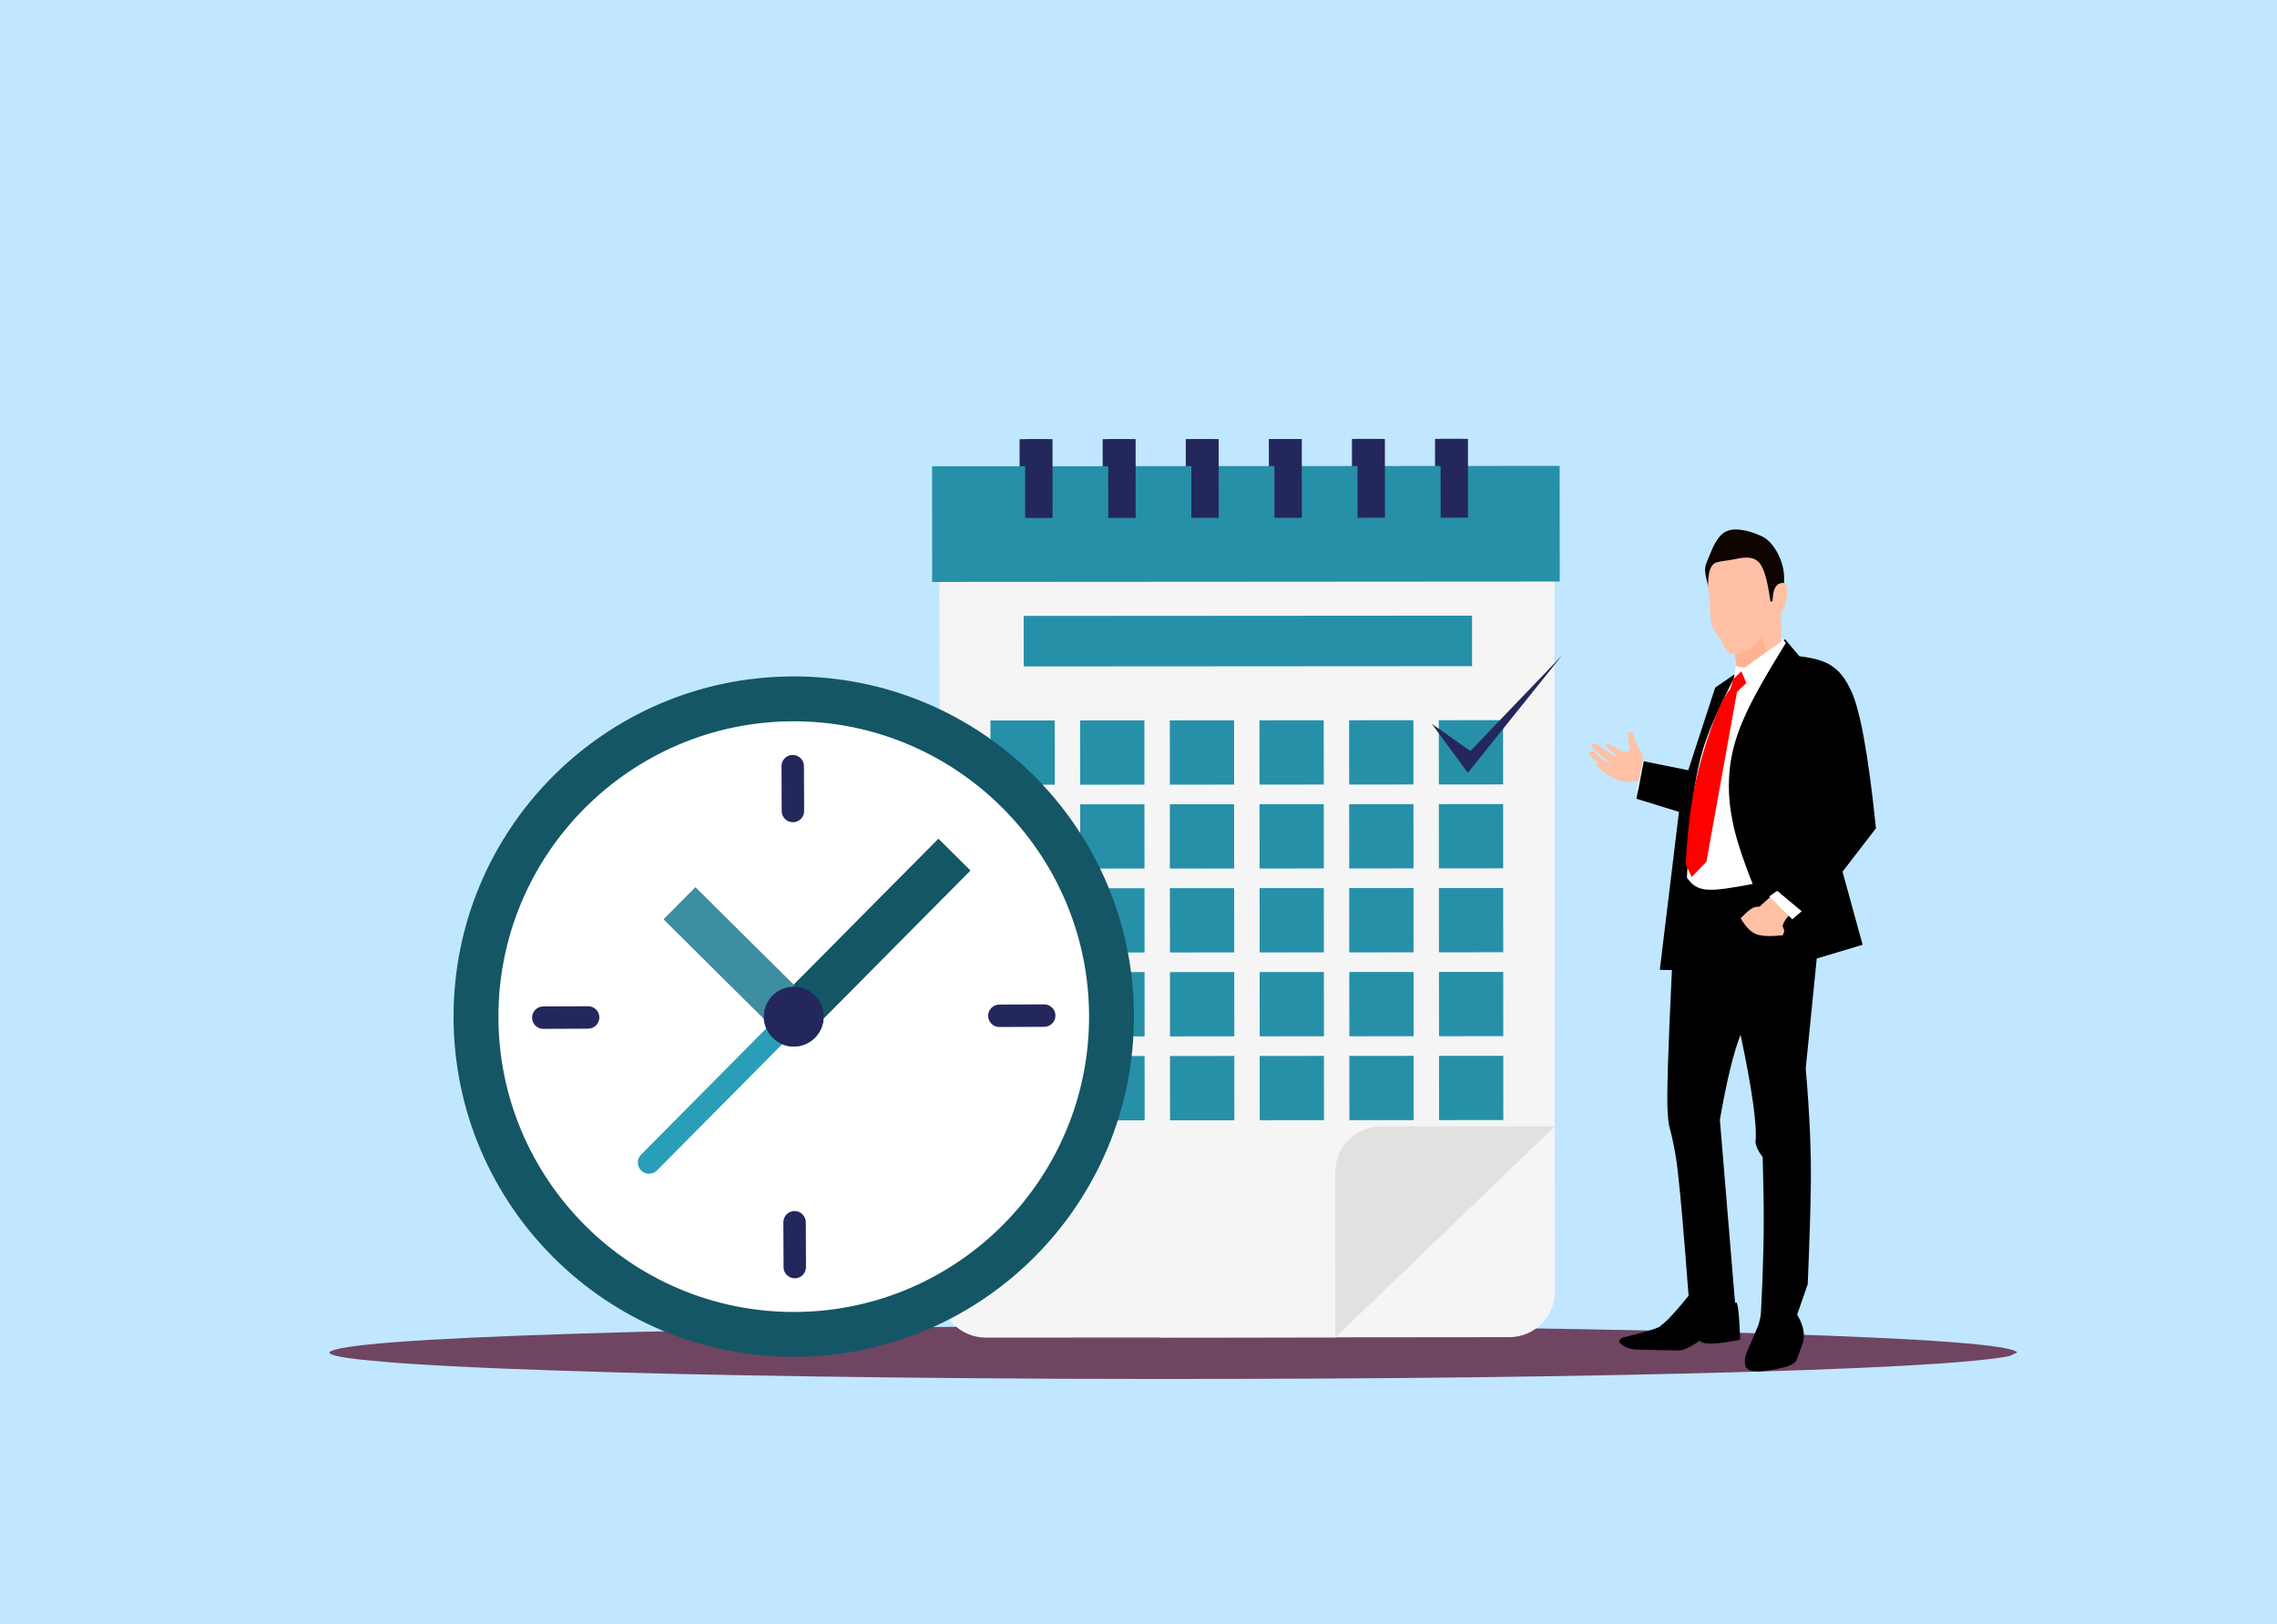 <?xml version="1.0" encoding="utf-8"?>
<svg xmlns="http://www.w3.org/2000/svg" xmlns:xlink="http://www.w3.org/1999/xlink" version= "1.1" width="872px" height="622px" viewBox="100 749 872 622">
<rect x="100" y="749" width="872" height="622" fill="#333333" stroke="none"/>
<g id="layer1">
<g style="fill:rgb(192,231,255); fill-opacity:1.0; stroke-linejoin: miter">
<path d="M100.198,748.255C100.089,748.255,99.984,748.298,99.906,748.376C99.829,748.453,99.785,748.559,99.785,748.668L99.785,1371.332C99.785,1371.56,99.97,1371.745,100.199,1371.745L971.802,1371.745C971.911,1371.745,972.016,1371.701,972.094,1371.624C972.172,1371.546,972.215,1371.441,972.215,1371.331L972.214,748.668C972.214,748.44,972.029,748.254,971.801,748.254L100.198,748.255 Z"/>
</g>
<g style="fill:rgb(111,69,98); fill-opacity:1.0; stroke-linejoin: miter">
<path d="M872.522,1266.917L869.571,1268.296Q848.594,1272.465,746.814,1274.964Q644.33,1277.462,505.451,1276.99Q372.908,1276.33,293.442,1273.129Q267.98,1272.094,251.496,1270.874L237.642,1269.62Q226.225,1268.325,226.096,1266.917Q229.562,1262.598,320.763,1259.729Q411.964,1256.86,549.309,1256.752Q686.654,1256.86,777.855,1259.729Q869.056,1262.597,872.522,1266.917 Z"/>
</g>
<g style="fill:rgb(36,39,91); fill-opacity:1.0; stroke-linejoin: miter">
<path d="M490.463,917.183L495.708,917.18L500.952,917.177Q500.962,932.262,500.972,947.348Q495.727,947.351,490.482,947.355Q490.473,932.269,490.463,917.183"/>
</g>
<g style="fill:rgb(36,39,91); fill-opacity:1.0; stroke-linejoin: miter">
<path d="M522.283,917.163L532.772,917.156L532.792,947.327L522.303,947.335L522.283,917.163"/>
</g>
<g style="fill:rgb(36,39,91); fill-opacity:1.0; stroke-linejoin: miter">
<path d="M554.103,917.143L559.347,917.139L564.592,917.136Q564.602,932.221,564.612,947.307Q559.367,947.311,554.123,947.314Q554.113,932.228,554.103,917.143"/>
</g>
<g style="fill:rgb(36,39,91); fill-opacity:1.0; stroke-linejoin: miter">
<path d="M617.743,917.101L628.232,917.095L628.251,947.266L617.762,947.273L617.743,917.101"/>
</g>
<g style="fill:rgb(36,39,91); fill-opacity:1.0; stroke-linejoin: miter">
<path d="M585.923,917.121L591.168,917.118L596.412,917.115Q596.422,932.201,596.431,947.286Q591.187,947.29,585.942,947.294Q585.932,932.207,585.923,917.121"/>
</g>
<g style="fill:rgb(36,39,91); fill-opacity:1.0; stroke-linejoin: miter">
<path d="M649.563,917.08L654.808,917.077L660.052,917.074Q660.062,932.16,660.072,947.245Q654.827,947.249,649.582,947.252Q649.572,932.166,649.563,917.08"/>
</g>
<g style="fill:rgb(245,245,245); fill-opacity:1.0; stroke-linejoin: miter">
<path d="M678.037,1261.062C687.661,1261.052,695.461,1253.236,695.451,1243.608L695.179,964.632C695.169,955.003,687.354,947.207,677.73,947.217L477.21,947.412C467.582,947.423,459.786,955.234,459.796,964.863L460.006,1180.532L544.129,1261.193L678.037,1261.061 Z"/>
</g>
<g style="fill:rgb(245,245,245); fill-opacity:1.0; stroke-linejoin: miter">
<path d="M477.511,1261.237C467.887,1261.243,460.074,1253.44,460.068,1243.811L459.889,964.834C459.883,955.206,467.685,947.397,477.309,947.39L677.829,947.261C687.457,947.255,695.266,955.054,695.272,964.682L695.411,1180.35L611.42,1261.149L477.511,1261.235 Z"/>
</g>
<g style="fill:rgb(225,225,225); fill-opacity:1.0; stroke-linejoin: miter">
<path d="M695.414,1180.35L628.803,1180.392C619.175,1180.399,611.376,1188.209,611.382,1197.837L611.423,1261.15L695.414,1180.35 Z"/>
</g>
<g style="fill:rgb(38,144,169); fill-opacity:1.0; stroke-linejoin: miter">
<path d="M479.302,1024.912L491.609,1024.903L503.915,1024.893Q503.925,1037.199,503.935,1049.506Q491.629,1049.516,479.322,1049.526L479.302,1024.912"/>
</g>
<g style="fill:rgb(38,144,169); fill-opacity:1.0; stroke-linejoin: miter">
<path d="M513.643,1024.891L538.255,1024.871L538.275,1049.483L513.663,1049.504L513.643,1024.891"/>
</g>
<g style="fill:rgb(38,144,169); fill-opacity:1.0; stroke-linejoin: miter">
<path d="M547.983,1024.869L560.289,1024.859L572.595,1024.849Q572.605,1037.156,572.615,1049.461Q560.309,1049.472,548.003,1049.482Q547.993,1037.175,547.983,1024.869"/>
</g>
<g style="fill:rgb(38,144,169); fill-opacity:1.0; stroke-linejoin: miter">
<path d="M582.323,1024.846L606.935,1024.827L606.955,1049.439L582.343,1049.459L582.323,1024.846"/>
</g>
<g style="fill:rgb(38,144,169); fill-opacity:1.0; stroke-linejoin: miter">
<path d="M616.663,1024.824L628.969,1024.814L641.275,1024.805Q641.285,1037.111,641.295,1049.416Q628.989,1049.427,616.683,1049.437Q616.672,1037.13,616.663,1024.824"/>
</g>
<g style="fill:rgb(38,144,169); fill-opacity:1.0; stroke-linejoin: miter">
<path d="M651.003,1024.802L675.615,1024.783L675.635,1049.395L651.023,1049.415L651.003,1024.802"/>
</g>
<g style="fill:rgb(248,213,138); fill-opacity:1.0; stroke-linejoin: miter">
<path d="M479.323,1057.046L491.629,1057.037L503.936,1057.028Q503.946,1069.332,503.956,1081.639Q491.649,1081.649,479.343,1081.659L479.323,1057.046"/>
</g>
<g style="fill:rgb(38,144,169); fill-opacity:1.0; stroke-linejoin: miter">
<path d="M513.663,1057.024L538.275,1057.005L538.296,1081.616L513.683,1081.637L513.663,1057.024"/>
</g>
<g style="fill:rgb(38,144,169); fill-opacity:1.0; stroke-linejoin: miter">
<path d="M548.003,1057.002L560.309,1056.992L572.616,1056.982Q572.625,1069.288,572.635,1081.594Q560.329,1081.605,548.023,1081.615Q548.013,1069.308,548.003,1057.002"/>
</g>
<g style="fill:rgb(38,144,169); fill-opacity:1.0; stroke-linejoin: miter">
<path d="M582.344,1056.98L606.956,1056.96L606.976,1081.572L582.364,1081.593L582.344,1056.98"/>
</g>
<g style="fill:rgb(38,144,169); fill-opacity:1.0; stroke-linejoin: miter">
<path d="M616.683,1056.957L628.99,1056.947L641.296,1056.938Q641.306,1069.244,641.316,1081.55Q629.01,1081.56,616.703,1081.57Q616.693,1069.263,616.683,1056.957"/>
</g>
<g style="fill:rgb(38,144,169); fill-opacity:1.0; stroke-linejoin: miter">
<path d="M651.023,1056.935L675.636,1056.916L675.656,1081.528L651.044,1081.548L651.023,1056.935"/>
</g>
<g style="fill:rgb(248,213,138); fill-opacity:1.0; stroke-linejoin: miter">
<path d="M479.344,1089.179L491.65,1089.17L503.956,1089.16Q503.966,1101.466,503.976,1113.772Q491.67,1113.783,479.364,1113.793L479.344,1089.179"/>
</g>
<g style="fill:rgb(38,144,169); fill-opacity:1.0; stroke-linejoin: miter">
<path d="M513.684,1089.157L538.296,1089.138L538.316,1113.75L513.704,1113.771L513.684,1089.157"/>
</g>
<g style="fill:rgb(38,144,169); fill-opacity:1.0; stroke-linejoin: miter">
<path d="M548.024,1089.135L560.33,1089.125L572.636,1089.115Q572.646,1101.421,572.656,1113.728Q560.35,1113.738,548.044,1113.748Q548.034,1101.442,548.024,1089.135"/>
</g>
<g style="fill:rgb(38,144,169); fill-opacity:1.0; stroke-linejoin: miter">
<path d="M582.364,1089.113L606.976,1089.093L606.996,1113.706L582.384,1113.726L582.364,1089.113"/>
</g>
<g style="fill:rgb(38,144,169); fill-opacity:1.0; stroke-linejoin: miter">
<path d="M616.704,1089.09L629.01,1089.081L641.316,1089.071Q641.327,1101.377,641.336,1113.684Q629.03,1113.694,616.724,1113.704Q616.714,1101.398,616.704,1089.09"/>
</g>
<g style="fill:rgb(38,144,169); fill-opacity:1.0; stroke-linejoin: miter">
<path d="M651.044,1089.069L675.657,1089.05L675.677,1113.662L651.064,1113.682L651.044,1089.069"/>
</g>
<g style="fill:rgb(248,213,138); fill-opacity:1.0; stroke-linejoin: miter">
<path d="M479.364,1121.313L491.671,1121.303L503.977,1121.293Q503.987,1133.6,503.997,1145.906Q491.691,1145.916,479.384,1145.925L479.364,1121.313"/>
</g>
<g style="fill:rgb(38,144,169); fill-opacity:1.0; stroke-linejoin: miter">
<path d="M513.705,1121.291L538.317,1121.271L538.337,1145.883L513.725,1145.903L513.705,1121.291"/>
</g>
<g style="fill:rgb(38,144,169); fill-opacity:1.0; stroke-linejoin: miter">
<path d="M548.045,1121.268L560.351,1121.259L572.657,1121.249Q572.667,1133.555,572.677,1145.86Q560.371,1145.871,548.065,1145.881Q548.055,1133.575,548.045,1121.268"/>
</g>
<g style="fill:rgb(38,144,169); fill-opacity:1.0; stroke-linejoin: miter">
<path d="M582.385,1121.247L606.997,1121.227L607.017,1145.838L582.405,1145.859L582.385,1121.247"/>
</g>
<g style="fill:rgb(38,144,169); fill-opacity:1.0; stroke-linejoin: miter">
<path d="M616.725,1121.224L629.031,1121.215L641.337,1121.205Q641.347,1133.511,641.357,1145.816Q629.051,1145.827,616.745,1145.837Q616.735,1133.531,616.725,1121.224"/>
</g>
<g style="fill:rgb(38,144,169); fill-opacity:1.0; stroke-linejoin: miter">
<path d="M651.065,1121.202L675.677,1121.183L675.697,1145.794L651.085,1145.815L651.065,1121.202"/>
</g>
<g style="fill:rgb(248,213,138); fill-opacity:1.0; stroke-linejoin: miter">
<path d="M479.385,1153.446L491.691,1153.437L503.998,1153.427Q504.008,1165.733,504.018,1178.039Q491.711,1178.049,479.405,1178.059L479.385,1153.446"/>
</g>
<g style="fill:rgb(38,144,169); fill-opacity:1.0; stroke-linejoin: miter">
<path d="M513.725,1153.424L538.337,1153.405L538.357,1178.017L513.745,1178.037L513.725,1153.424"/>
</g>
<g style="fill:rgb(38,144,169); fill-opacity:1.0; stroke-linejoin: miter">
<path d="M548.065,1153.402L560.371,1153.392L572.678,1153.382Q572.687,1165.688,572.698,1177.994Q560.391,1178.005,548.085,1178.015Q548.075,1165.708,548.065,1153.402"/>
</g>
<g style="fill:rgb(38,144,169); fill-opacity:1.0; stroke-linejoin: miter">
<path d="M582.405,1153.379L607.018,1153.359L607.038,1177.972L582.425,1177.993L582.405,1153.379"/>
</g>
<g style="fill:rgb(38,144,169); fill-opacity:1.0; stroke-linejoin: miter">
<path d="M616.745,1153.357L629.052,1153.348L641.358,1153.338Q641.368,1165.644,641.378,1177.95Q629.072,1177.96,616.765,1177.97Q616.755,1165.664,616.745,1153.357"/>
</g>
<g style="fill:rgb(38,144,169); fill-opacity:1.0; stroke-linejoin: miter">
<path d="M651.085,1153.335L675.698,1153.316L675.718,1177.928L651.105,1177.948L651.085,1153.335"/>
</g>
<g style="fill:rgb(38,144,169); fill-opacity:1.0; stroke-linejoin: miter">
<path d="M456.946,927.574L577.122,927.496L697.297,927.419Q697.312,949.56,697.326,971.699Q577.15,971.777,456.975,971.856Q456.961,949.715,456.946,927.574"/>
</g>
<g style="fill:rgb(36,39,91); fill-opacity:1.0; stroke-linejoin: miter">
<path d="M492.583,917.182L497.828,917.178L503.072,917.175Q503.082,932.261,503.092,947.347Q497.847,947.35,492.602,947.353Q492.593,932.267,492.583,917.182"/>
</g>
<g style="fill:rgb(36,39,91); fill-opacity:1.0; stroke-linejoin: miter">
<path d="M524.403,917.161L534.892,917.155L534.911,947.326L524.422,947.333L524.403,917.161"/>
</g>
<g style="fill:rgb(36,39,91); fill-opacity:1.0; stroke-linejoin: miter">
<path d="M556.223,917.141L561.467,917.137L566.712,917.135Q566.722,932.22,566.731,947.306Q561.487,947.309,556.242,947.313Q556.232,932.227,556.223,917.141"/>
</g>
<g style="fill:rgb(36,39,91); fill-opacity:1.0; stroke-linejoin: miter">
<path d="M619.862,917.1L630.352,917.094L630.371,947.265L619.882,947.271L619.862,917.1"/>
</g>
<g style="fill:rgb(36,39,91); fill-opacity:1.0; stroke-linejoin: miter">
<path d="M588.042,917.121L593.287,917.117L598.532,917.114Q598.542,932.2,598.551,947.285Q593.307,947.289,588.062,947.292Q588.052,932.206,588.042,917.121"/>
</g>
<g style="fill:rgb(36,39,91); fill-opacity:1.0; stroke-linejoin: miter">
<path d="M651.683,917.079L656.927,917.076L662.172,917.073Q662.182,932.159,662.191,947.244Q656.947,947.248,651.702,947.251Q651.692,932.166,651.683,917.079"/>
</g>
<g style="fill:rgb(38,144,169); fill-opacity:1.0; stroke-linejoin: miter">
<path d="M492.031,984.869L663.73,984.759L663.743,1004.106L492.043,1004.217L492.031,984.869"/>
</g>
<g style="fill:rgb(36,39,91); fill-opacity:1.0; stroke-linejoin: miter">
<path d="M648.325,1026.197L655.219,1035.568L662.114,1044.938Q680.187,1022.426,698.259,999.912Q680.677,1018.25,663.096,1036.585L648.325,1026.197"/>
</g>
<g style="fill:rgb(20,86,101); fill-opacity:1.0; stroke-linejoin: miter">
<path d="M403.443,1008.037C331.495,1008.33,273.403,1066.898,273.695,1138.847C273.988,1210.795,332.556,1268.888,404.504,1268.595C476.452,1268.303,534.545,1209.735,534.252,1137.787C533.959,1065.838,475.391,1007.744,403.443,1008.037 Z"/>
</g>
<g style="fill:rgb(255,255,255); fill-opacity:1.0; stroke-linejoin: miter">
<path d="M395.909,1146.447C397.991,1148.512,400.859,1149.783,404.02,1149.77C410.09,1149.745,415.053,1144.977,415.401,1138.998L471.572,1082.361L459.376,1070.264L403.924,1126.165L366.315,1088.865L354.218,1101.06L392.552,1139.09C392.736,1141.964,393.989,1144.542,395.909,1146.447 Z M403.513,1025.217C465.875,1024.963,516.818,1075.494,517.072,1137.856C517.326,1200.218,466.795,1251.162,404.434,1251.415C342.072,1251.669,291.129,1201.139,290.875,1138.777C290.621,1076.414,341.151,1025.471,403.513,1025.217 Z"/>
</g>
<g style="fill:rgb(61,142,160); fill-opacity:1.0; stroke-linejoin: miter">
<path d="M404.654,1126.889L403.924,1126.165L366.315,1088.865L354.218,1101.06L392.552,1139.09C392.528,1138.849,392.521,1138.609,392.521,1138.363L403.927,1126.863C404.173,1126.862,404.414,1126.868,404.654,1126.889 Z"/>
</g>
<g style="fill:rgb(20,86,101); fill-opacity:1.0; stroke-linejoin: miter">
<path d="M471.572,1082.361L459.376,1070.264L403.924,1126.165L404.654,1126.889L415.426,1138.27C415.427,1138.516,415.423,1138.756,415.401,1138.998L471.572,1082.361 Z"/>
</g>
<g style="fill:rgb(42,158,184); fill-opacity:1.0; stroke-linejoin: miter">
<path d="M400.2,1136.023L345.5,1191.17C343.829,1192.854,343.84,1195.574,345.524,1197.244C346.366,1198.079,347.467,1198.494,348.566,1198.49C349.665,1198.486,350.763,1198.062,351.598,1197.219L406.298,1142.071L400.2,1136.023 Z"/>
</g>
<g style="fill:rgb(36,39,91); fill-opacity:1.0; stroke-linejoin: miter">
<path d="M404.02,1149.77C410.335,1149.744,415.452,1144.585,415.426,1138.27C415.401,1131.955,410.242,1126.838,403.927,1126.863C397.611,1126.889,392.495,1132.047,392.521,1138.363C392.546,1144.678,397.705,1149.796,404.02,1149.77 Z"/>
</g>
<g style="fill:rgb(36,39,91); fill-opacity:1.0; stroke-linejoin: miter">
<path d="M403.671,1063.871C401.299,1063.88,399.368,1061.965,399.358,1059.593L399.288,1042.414C399.279,1040.042,401.194,1038.111,403.566,1038.101C405.937,1038.092,407.868,1040.007,407.878,1042.379L407.948,1059.558C407.958,1061.93,406.042,1063.861,403.671,1063.871 Z"/>
</g>
<g style="fill:rgb(36,39,91); fill-opacity:1.0; stroke-linejoin: miter">
<path d="M499.91,1142.221L482.731,1142.292C480.359,1142.301,478.428,1140.386,478.418,1138.013C478.408,1135.642,480.324,1133.711,482.695,1133.701L499.875,1133.632C502.247,1133.622,504.178,1135.537,504.188,1137.909C504.197,1140.281,502.282,1142.212,499.91,1142.221 Z"/>
</g>
<g style="fill:rgb(36,39,91); fill-opacity:1.0; stroke-linejoin: miter">
<path d="M404.381,1238.531C402.009,1238.54,400.079,1236.625,400.069,1234.254L399.999,1217.074C399.989,1214.702,401.904,1212.771,404.276,1212.761C406.648,1212.752,408.579,1214.667,408.589,1217.039L408.659,1234.218C408.668,1236.591,406.753,1238.521,404.381,1238.531 Z"/>
</g>
<g style="fill:rgb(36,39,91); fill-opacity:1.0; stroke-linejoin: miter">
<path d="M325.252,1142.932L308.072,1143.002C305.7,1143.011,303.769,1141.096,303.76,1138.724C303.75,1136.352,305.665,1134.422,308.037,1134.412L325.217,1134.342C327.589,1134.332,329.519,1136.247,329.529,1138.62C329.538,1140.992,327.623,1142.922,325.252,1142.932 Z"/>
</g>
<g style="fill:rgb(255,255,255); fill-opacity:0.996; stroke-linejoin: miter">
<path d="M397.624,1034.299L397.624,1034.299L397.624,1034.299L397.624,1034.299"/>
</g>
<g style="fill:rgb(255,192,165); fill-opacity:1.0; stroke-linejoin: miter">
<path d="M723.919,1029.307Q723.41,1029.445,723.405,1030.245Q723.398,1030.687,723.502,1031.351Q724.197,1034.857,724.118,1034.902Q724.187,1035.894,723.801,1036.565Q722.568,1037.118,721.501,1036.766Q720.821,1036.576,719.667,1035.936L716.179,1033.804Q715.545,1033.523,715.19,1034.114Q714.983,1034.559,715.479,1035.156Q715.73,1035.461,716.132,1035.812Q718.549,1037.768,718.577,1037.88Q719.139,1038.439,719.362,1039.175Q714.653,1036.376,711.346,1033.891Q710.252,1033.326,709.679,1034.081Q709.298,1034.792,710.41,1035.907Q710.835,1036.354,711.66,1037.055L716.174,1040.793Q717.253,1041.739,717.131,1041.836Q716.268,1041.646,713.746,1039.87Q712.68,1039.155,710.988,1037.313Q710.715,1037.072,710.454,1036.945Q709.7,1036.611,708.976,1036.833Q708.373,1037.09,708.539,1037.647Q708.712,1038.739,713.388,1042.026Q711.535,1040.88,711.267,1041.083Q711.026,1041.194,711.353,1041.932Q711.339,1042.173,711.953,1042.712Q714.795,1045.307,718.096,1047.066Q720.194,1048.159,722.014,1048.325Q723.732,1048.538,726.801,1047.956L729.119,1048.189L729.818,1041.649Q729.646,1040.885,729.303,1039.606Q728.853,1037.95,728.386,1036.928Q728.186,1036.404,726.83,1034.161Q726.6,1033.742,726.393,1033.226Q726.167,1032.651,726.006,1032.055Q725.861,1031.557,725.657,1030.41Q725.618,1030.234,725.53,1030.059Q724.948,1029.254,723.941,1029.301"/>
</g>
<g style="fill:rgb(255,255,255); fill-opacity:1.0; stroke-linejoin: miter">
<path d="M729.157,1040.441L726.731,1051.778L729.282,1052.324L729.324,1052.319L731.749,1040.996L729.162,1040.442"/>
</g>
<g style="fill:rgb(14,4,0); fill-opacity:1.0; stroke-linejoin: miter">
<path d="M764.114,951.779Q760.94,951.953,759.033,953.969Q756.944,956.035,755.018,960.857Q753.266,965.084,753.335,965.065Q752.982,966.128,752.97,967.01Q752.844,968.857,754.596,974.915L780.845,983.573Q783.358,974.787,783.255,970.446Q783.239,965.604,780.796,960.9Q778.28,956.203,775.009,954.516Q768.839,951.613,764.164,951.777"/>
</g>
<g style="fill:rgb(0,0,0); fill-opacity:1.0; stroke-linejoin: miter">
<path d="M783.613,993.817L756.844,1012.337L746.528,1043.968L729.487,1040.519L726.702,1054.881L742.977,1059.907L735.64,1120.405L740.28,1120.481Q738.014,1167.184,738.655,1175.034Q738.82,1177.981,739.133,1179.733Q741.723,1189.253,742.66,1198.878Q744.037,1210.656,746.66,1245.218Q738.796,1254.924,736.046,1256.571Q736.106,1257.645,721.681,1261.175Q719.316,1262.307,720.463,1263.353Q722.107,1265.213,726.178,1265.801L741.818,1266.149Q744.924,1266.65,750.924,1262.419Q752.659,1264.815,766.4,1262.054Q765.835,1245.366,764.474,1248.13L758.643,1177.837Q762.582,1155.243,766.567,1145.243Q773.36,1177.446,772.268,1186.439Q772.697,1189.126,775.04,1192.104L775.335,1205.707Q775.784,1225.263,774.356,1252.085Q774.077,1254.436,773.186,1256.947L768.689,1267.446Q767.932,1270.302,768.352,1271.372Q768.407,1276.382,784.136,1272.386Q787.151,1271.279,787.897,1270.172L790.34,1263.517Q791.939,1258.676,788.243,1252.436L792.288,1240.774Q793.345,1215.691,793.453,1203.641Q793.828,1184.844,791.519,1158.2L795.74,1116.061L813.31,1110.803L805.615,1082.81L818.409,1066.198Q813.958,1022.67,808.388,1012.472Q805.783,1007.158,802.282,1004.606Q798.331,1001.349,789.099,1000.313L783.766,993.999"/>
</g>
<g style="fill:rgb(255,255,255); fill-opacity:1.0; stroke-linejoin: miter">
<path d="M782.208,993.281L767.847,1004.496L764.828,1003.872L763.954,1008.793Q756.13,1024.501,754.134,1030.266Q749.936,1041.188,748.311,1055.512Q747.118,1064.887,746.018,1085.073Q746.13,1085.334,747.264,1086.646Q749.773,1089.601,754.361,1089.709Q758.509,1089.989,771.206,1087.513Q765.087,1072.155,763.425,1063.078Q761.358,1052.755,762.474,1043.023Q763.55,1033.472,768.144,1023.414Q772.211,1014.062,783.88,995.256L783.906,995.161L782.21,993.283"/>
</g>
<g style="fill:rgb(255,0,0); fill-opacity:1.0; stroke-linejoin: miter">
<path d="M766.887,1006.079L763.736,1009.093L762.736,1012.665Q760.432,1015.526,758.667,1019.396Q755.301,1026.82,751.951,1038.252Q749.064,1048.257,747.789,1056.85Q746.396,1065.744,745.531,1079.901L747.833,1084.845L753.49,1079.037L765.203,1013.971L768.785,1010.55L766.898,1006.105"/>
</g>
<g style="fill:rgb(255,192,165); fill-opacity:1.0; stroke-linejoin: miter">
<path d="M768.841,962.525Q767.854,962.521,766.499,962.721Q762.048,963.624,758.671,964.045Q757.17,964.319,756.468,964.816Q754.285,966.264,754.129,972.255Q754.051,975.1,754.749,978.422Q754.84,983.24,755.092,985.333Q755.372,987.932,756.059,989.465Q756.371,990.178,756.759,990.808L758.725,993.694Q761.3,998.459,761.468,998.391Q762.415,999.658,764.413,999.371L765.071,1004.18L768.053,1004.723L782.211,994.699L781.984,983.41Q784.126,981.697,784.531,975.646Q784.612,971.083,781.177,972.61Q780.179,973.201,779.674,974.323Q779.005,975.668,778.795,979.24L778.042,979.419Q776.528,969.057,774.679,965.938Q772.994,962.497,768.843,962.525"/>
</g>
<g style="fill:rgb(255,192,165); fill-opacity:1.0; stroke-linejoin: miter">
<path d="M785.501,1099.037L778.453,1091.995L773.828,1096.193Q771.968,1096.175,770.715,1096.993Q769.478,1097.714,766.603,1100.649Q769.524,1105.596,772.445,1106.671Q775.11,1107.914,782.684,1107.192Q783.244,1106.167,783.246,1105.579Q783.298,1104.946,782.652,1103.684L782.859,1103.002Q783.181,1101.682,785.484,1099.056"/>
</g>
<g style="fill:rgb(255,255,255); fill-opacity:1.0; stroke-linejoin: miter">
<path d="M789.971,1097.972L780.606,1090.132L777.553,1092.275L786.366,1101.051L789.965,1097.977"/>
</g>
<g style="fill:rgb(255,77,0); fill-opacity:0.114; stroke-linejoin: miter">
<path d="M774.855,992.657Q771.663,996.59,769.863,997.665Q768.078,998.885,764.375,999.347L764.994,1004.107L767.971,1004.764L776.407,998.581L774.855,992.658"/>
</g>
</g>
</svg>